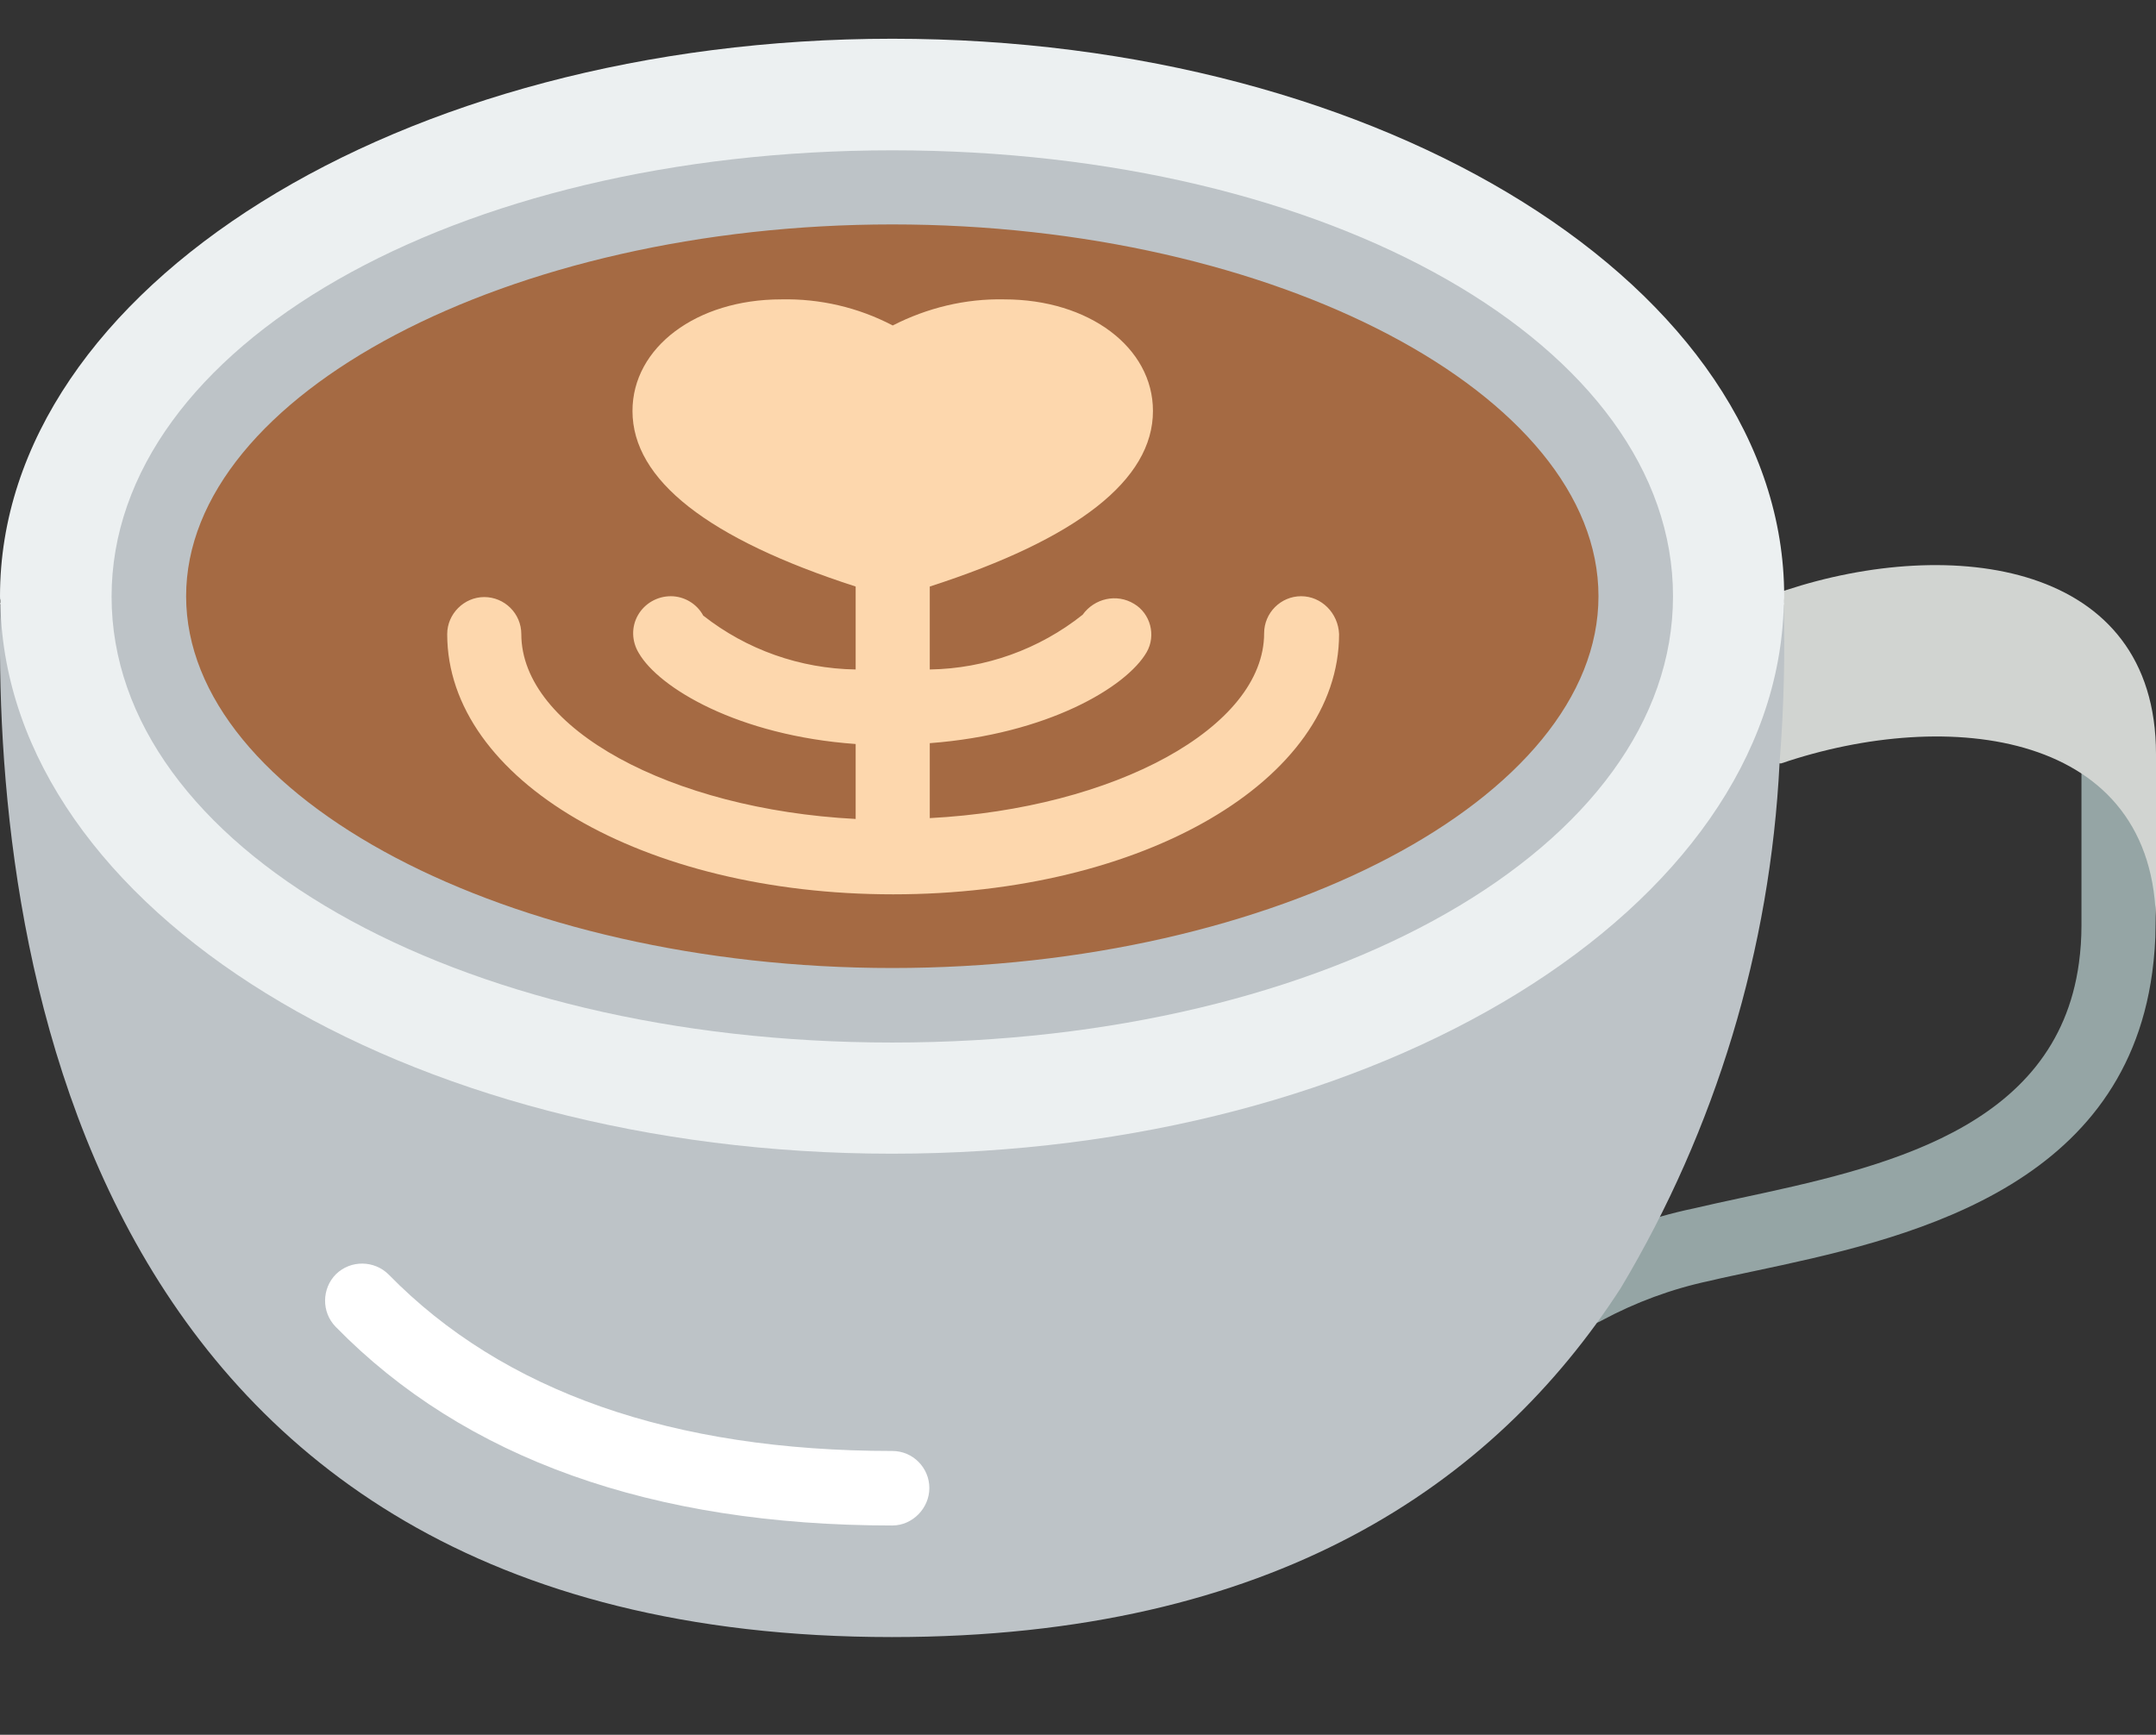 <?xml version="1.0" encoding="utf-8"?>
<!-- Generator: Adobe Illustrator 25.2.0, SVG Export Plug-In . SVG Version: 6.00 Build 0)  -->
<svg version="1.1" id="Layer_1" xmlns="http://www.w3.org/2000/svg" xmlns:xlink="http://www.w3.org/1999/xlink" x="0px" y="0px"
	 viewBox="0 0 512 412" style="enable-background:new 0 0 512 412;" xml:space="preserve">
<rect x="0" y="0" width="512" height="412" fill="#333333" stroke="none"/>
<style type="text/css">
	.st0{fill:#95A5A5;}
	.st1{fill:#D1D4D1;}
	.st2{fill:#BDC3C7;}
	.st3{fill:#ECF0F1;}
	.st4{fill:#A56A43;}
	.st5{fill:#FFFFFF;}
	.st6{fill:#FDD7AD;}
</style>
<g id="Page-1">
	<g id="_x30_18---Latte-Art" transform="translate(-1)">
		<path id="Shape" class="st0" d="M377.2,314.7c-4,0-7.5-2.7-8.5-6.6s0.7-8,4.2-9.9c9.5-5.2,19.7-9,30.3-11.2
			c3.4-0.8,7.1-1.6,10.8-2.4c33.5-7.2,75.3-16.1,80.7-55.9c0.4-2.9,0.6-5.9,0.6-8.9v-38.7c0-4.9,4-8.8,8.8-8.8c4.9,0,8.8,4,8.8,8.8
			v38.7c0,3.7-0.3,7.5-0.8,11.2c-7.1,52.2-59.7,63.5-94.6,70.9c-3.7,0.8-7.2,1.5-10.5,2.3c-9,1.9-17.6,5.1-25.6,9.4
			C380.2,314.3,378.7,314.7,377.2,314.7L377.2,314.7z"/>
		<path id="Shape_1_" class="st1" d="M513,179.1v40.7c0-46.3-49.3-52-89-38.5h-0.4c-16.6-13.2-16.3-11.1-16.6-22.1l17.6-18.9
			c0.1,0,0.2,0,0.4-0.1C464.4,127.2,513,133.3,513,179.1z"/>
		<path id="Shape_2_" class="st2" d="M424.6,143.7c0.3,10.9,0.1,23.7-1,37.6c-2.2,44-15.1,86.8-37.7,124.6
			c-30.1,46.6-82.5,82.9-173.1,82.9C17.9,388.8-0.7,220.5,1.1,143.7H424.6z"/>
		<path id="Shape_3_" class="st3" d="M424.7,141.6c0,0.3,0,0.7-0.1,1c0.1,0.2,0,0.3,0,0.4c0.1,0.2,0.1,0.5,0,0.7
			c-1.8,72.1-96,130.3-211.8,130.3S2.9,215.9,1.1,143.7c-0.1-0.2-0.1-0.5,0-0.7c0-0.2-0.1-0.3,0-0.4C1,142.3,1,142,1,141.6
			C1,68.5,95.9,9.2,212.9,9.2S424.7,68.5,424.7,141.6z"/>
		<ellipse id="Oval" class="st4" cx="212.9" cy="141.6" rx="176.6" ry="97.1"/>
		<path id="Shape_4_" class="st2" d="M212.9,247.6c-103.9,0-185.4-46.5-185.4-105.9s81.4-106,185.4-106s185.4,46.5,185.4,105.9
			S316.8,247.6,212.9,247.6z M212.9,53.3c-90.9,0-167.7,40.4-167.7,88.3s76.8,88.3,167.7,88.3s167.7-40.4,167.7-88.3
			S303.8,53.3,212.9,53.3z"/>
		<path id="Shape_5_" class="st5" d="M212.9,362.3c-57.1,0-101.6-15.9-132.2-47.2c-3.4-3.5-3.3-9.1,0.1-12.5
			c3.5-3.4,9.1-3.3,12.5,0.1c27.2,27.8,67.4,41.9,119.6,41.9c4.9,0,8.8,4,8.8,8.8S217.7,362.3,212.9,362.3L212.9,362.3z"/>
		<path id="Shape_6_" class="st6" d="M310,141.6c-4.9,0-8.8,4-8.8,8.8c0,22.4-35.6,41.6-79.4,43.9v-17.8
			c27.9-2.1,46.7-13.3,51.5-21.6c2.3-4,0.9-9.2-3-11.5c-4.1-2.5-9.4-1.3-12.2,2.6c-10.3,8.2-23.1,12.8-36.3,13v-19.7
			c35-11.3,53-25.3,53-41.7c0-15.1-15.2-26.5-35.3-26.5c-9.2-0.2-18.3,2-26.5,6.2c-8.2-4.3-17.3-6.4-26.5-6.2
			c-20.1,0-35.3,11.4-35.3,26.5c0,16.4,18,30.4,53,41.7V159c-13.2-0.2-25.9-4.7-36.2-12.8c-1.5-2.8-4.5-4.6-7.7-4.6
			s-6.2,1.7-7.8,4.5s-1.5,6.2,0.2,9c4.8,8.3,23.6,19.6,51.5,21.6v17.8c-43.9-2.3-79.4-21.5-79.4-43.9c0-4.9-4-8.8-8.8-8.8
			s-8.8,4-8.8,8.8c0,34.6,46.5,61.8,105.9,61.8S319,185.3,319,150.6C318.8,145.6,314.8,141.6,310,141.6z"/>
	</g>
</g>
</svg>
